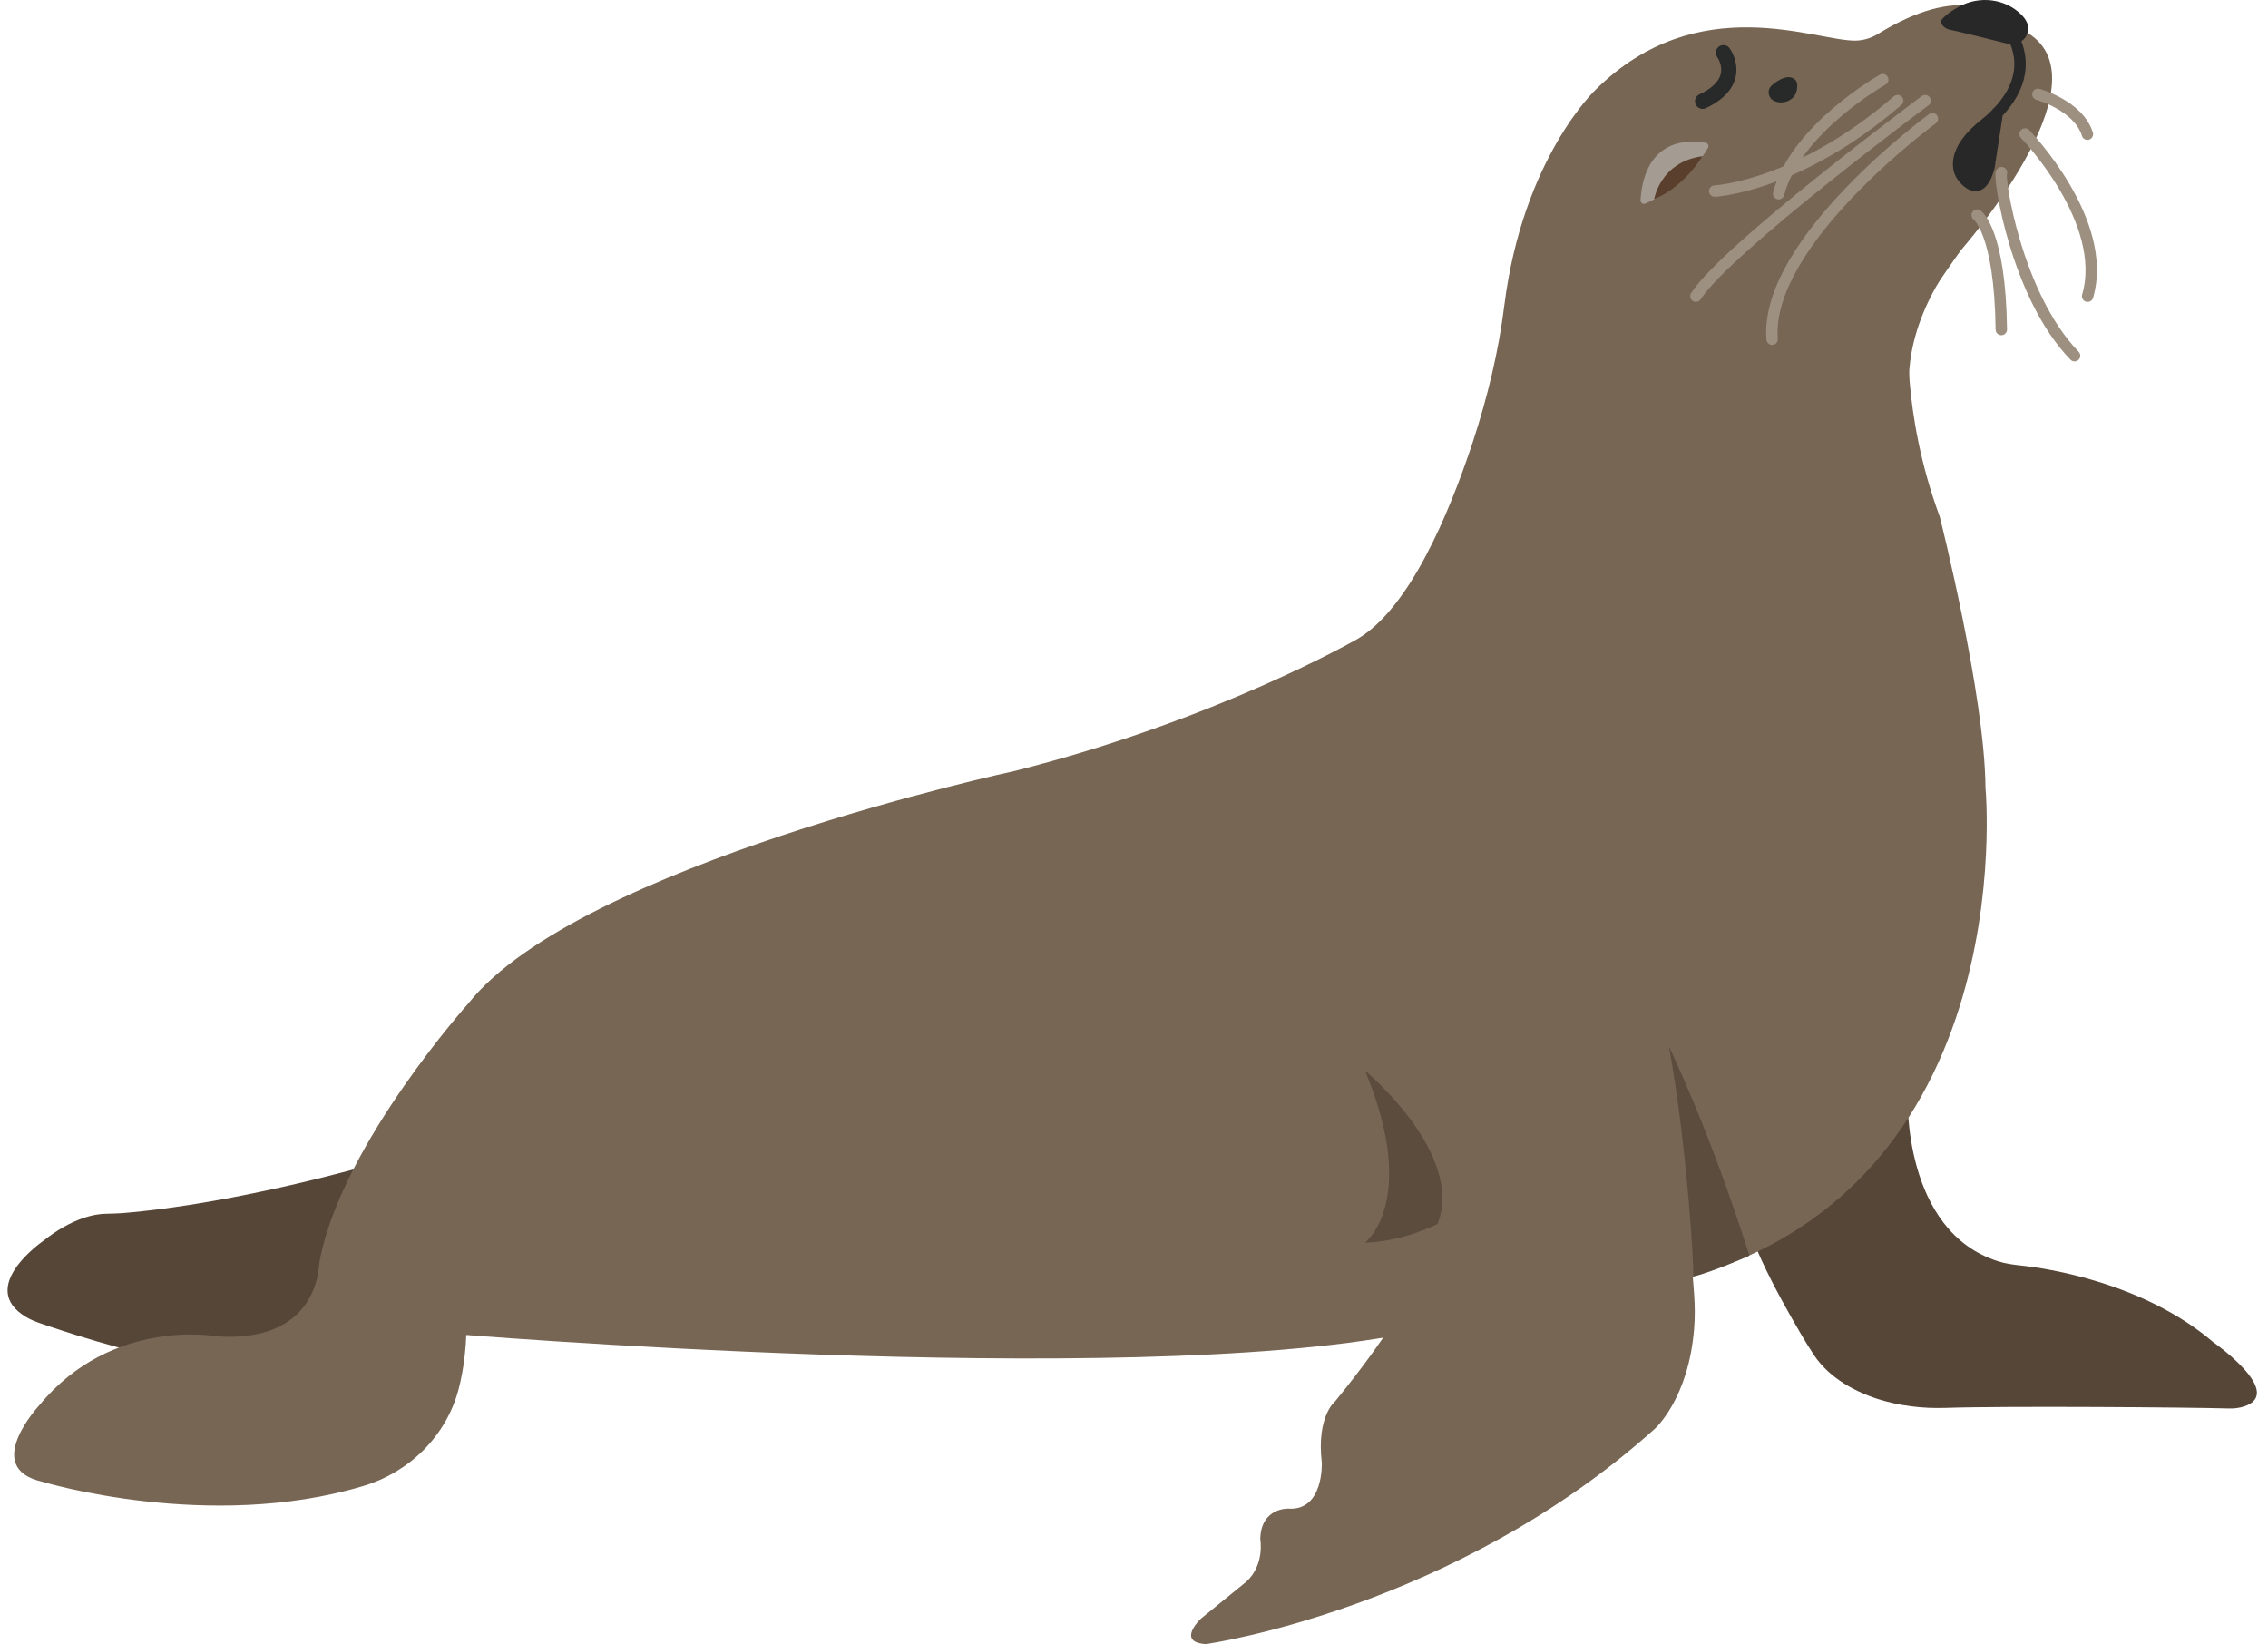 <svg width="149" height="108" viewBox="0 0 149 108" fill="none" xmlns="http://www.w3.org/2000/svg">
<path d="M125.329 72.046C125.329 72.046 124.991 80.891 131.284 82.858C131.726 83.002 132.195 83.067 132.663 83.119C134.548 83.314 140.816 84.265 145.393 88.16C145.393 88.16 150.165 91.495 147.421 92.394C147.096 92.498 146.745 92.537 146.394 92.524C143.975 92.446 131.57 92.355 127.838 92.485C126.304 92.537 124.77 92.355 123.313 91.886C121.714 91.352 119.959 90.401 118.97 88.694C118.775 88.46 115.407 82.845 114.926 80.631L125.342 72.046H125.329Z" fill="#564638"/>
<path d="M24.515 76.462C24.515 76.462 15.659 79.067 8.014 79.693C7.662 79.719 7.324 79.719 6.973 79.732C6.323 79.732 4.763 79.966 2.786 81.556C2.786 81.556 -1.557 84.578 1.72 86.519C1.98 86.675 2.266 86.792 2.552 86.897C3.866 87.353 8.404 88.877 11.199 89.241L19.456 90.205L26.738 84.005L24.528 76.462H24.515Z" fill="#564638"/>
<path d="M29.391 87.6C29.391 87.6 73.693 91.287 92.379 87.6L97.398 78.781H70.338L29.768 83.275L29.391 87.6Z" fill="#776654"/>
<path d="M134.21 4.959C134.21 4.959 134.626 7.447 130.153 14.507L125.394 21.359C125.394 21.359 124.874 27 127.435 33.943C127.435 33.943 130.4 45.654 130.439 51.751C130.439 51.751 133.092 79.55 108.515 84.513L103.717 59.241L105.798 16.891L124.379 4.946L133.859 4.125L134.236 4.946L134.21 4.959Z" fill="#776654"/>
<path d="M117.384 33.839C119.789 38.763 118.723 47.582 118.723 47.582C115.784 61.911 109.543 68.112 109.543 68.112C110.479 73.961 111.103 82.324 111.298 85.008C111.35 85.763 111.363 86.519 111.298 87.288C110.934 91.873 108.737 93.84 108.737 93.84C95.552 105.707 79.232 108 79.232 108C77.23 107.883 78.907 106.32 78.907 106.32L81.872 103.91C83.107 102.789 82.795 101.109 82.795 101.109C82.834 99.025 84.642 99.103 84.642 99.103C86.969 99.259 86.839 96.094 86.839 96.094C86.475 93.006 87.724 92.042 87.724 92.042C94.524 83.705 94.446 80.409 94.446 80.409C88.842 82.976 72.666 82.259 72.666 82.259C53.577 82.559 32.993 85.594 30.821 85.92C30.704 85.933 30.639 86.037 30.639 86.154C30.704 88.213 30.483 89.893 30.132 91.248C29.326 94.322 26.907 96.706 23.865 97.618C13.709 100.666 2.76 97.331 2.76 97.331C-1.258 96.419 2.591 92.303 2.591 92.303C7.364 86.506 14.216 87.783 14.216 87.783C19.925 88.186 20.783 84.565 20.926 83.445C20.965 83.145 20.991 82.846 21.056 82.546C22.655 74.951 30.795 65.885 30.795 65.885C38.064 56.792 66.671 50.643 66.671 50.643C79.948 47.296 89.167 41.981 89.167 41.981C92.561 40.001 95.161 33.878 96.774 28.993C97.723 26.088 98.451 23.105 98.828 20.07C100.051 10.365 104.836 5.884 104.836 5.884C111.597 -0.799 119.347 2.744 121.935 2.666C122.442 2.653 122.936 2.497 123.365 2.236C128.671 -1.034 131.492 0.543 132.923 2.353L133.222 2.171C138.553 5.441 128.801 16.461 128.801 16.461C124.666 21.659 125.472 25.919 125.472 25.919C123.82 23.378 121.844 23.157 120.05 23.821C116.773 25.033 115.303 28.876 116.669 32.106L117.41 33.852L117.384 33.839Z" fill="#776654"/>
<path d="M89.674 70.327C89.674 70.327 96.241 75.772 94.447 80.397C94.447 80.397 92.288 81.543 89.674 81.634C89.674 81.634 93.25 78.912 89.674 70.327Z" fill="#5B4C3E"/>
<path d="M116.448 5.571C116.448 5.571 117.371 4.737 117.917 5.219C118.021 5.311 118.073 5.454 118.073 5.584C118.073 5.845 118.034 6.301 117.618 6.548C117.618 6.548 117.202 6.861 116.63 6.665C116.162 6.509 116.032 5.884 116.435 5.584C116.435 5.584 116.435 5.584 116.448 5.584" fill="#282929"/>
<path d="M112.053 9.375C111.065 9.192 108.048 8.997 107.775 13.152C107.775 13.322 107.931 13.439 108.087 13.374C108.867 13.048 110.857 12.045 112.209 9.713C112.287 9.57 112.209 9.401 112.053 9.375Z" fill="#A49B92"/>
<path d="M108.672 13.088C108.672 13.088 109.062 10.626 111.858 10.261C111.858 10.261 110.674 12.254 108.672 13.088Z" fill="#5A3F2C"/>
<path d="M127.617 1.233C127.617 1.233 127.864 0.894 128.722 0.425C130.049 -0.291 131.726 -0.096 132.792 0.96C133.13 1.298 133.352 1.702 133.208 2.158C133.039 2.718 132.428 3.005 131.856 2.861C130.66 2.562 128.228 1.963 127.981 1.923C127.981 1.923 127.331 1.689 127.604 1.22" fill="#282828"/>
<path d="M132.285 2.458C133.339 4.646 132.285 6.496 130.738 7.877C130.517 8.072 130.27 8.255 130.049 8.45C127.994 10.261 128.853 11.485 128.853 11.485C128.853 11.485 130.036 13.374 130.673 10.951L131.219 7.395" stroke="#282828" stroke-width="0.75" stroke-linecap="round" stroke-linejoin="round"/>
<path d="M133.885 6.196C133.885 6.196 136.55 6.926 137.136 8.814" stroke="#9D9080" stroke-width="0.75" stroke-linecap="round" stroke-linejoin="round"/>
<path d="M133.04 8.802C133.04 8.802 138.592 14.533 137.149 19.457" stroke="#9D9080" stroke-width="0.75" stroke-linecap="round" stroke-linejoin="round"/>
<path d="M131.493 11.342C131.271 11.537 132.442 19.405 136.291 23.366" stroke="#9D9080" stroke-width="0.75" stroke-linecap="round" stroke-linejoin="round"/>
<path d="M129.893 14.129C129.893 14.129 131.401 15.171 131.479 21.646" stroke="#9D9080" stroke-width="0.75" stroke-linecap="round" stroke-linejoin="round"/>
<path d="M123.69 5.232C123.69 5.232 117.982 8.437 116.851 12.723" stroke="#9D9080" stroke-width="0.75" stroke-linecap="round" stroke-linejoin="round"/>
<path d="M112.65 12.553C112.65 12.553 118.099 12.28 124.665 6.613" stroke="#9D9080" stroke-width="0.75" stroke-linecap="round" stroke-linejoin="round"/>
<path d="M126.474 6.613C126.474 6.613 113.393 16.357 111.416 19.457" stroke="#9D9080" stroke-width="0.75" stroke-linecap="round" stroke-linejoin="round"/>
<path d="M126.954 7.799C126.954 7.799 115.915 15.875 116.422 22.284" stroke="#9D9080" stroke-width="0.75" stroke-linecap="round" stroke-linejoin="round"/>
<path d="M113.223 3.461C113.223 3.461 114.627 5.349 111.857 6.652" stroke="#282929" stroke-linecap="round" stroke-linejoin="round"/>
<path d="M131.193 7.629L130.569 11.68L129.893 12.319L128.853 11.498L128.788 10.13L129.997 8.332L131.193 7.629Z" fill="#282828"/>
<path d="M109.542 68.112L110.57 76.462C110.57 76.462 112.572 74.573 114.77 70.939C118.554 64.66 122.897 53.145 118.424 37.031C118.424 37.031 119.282 53.47 112 64.843C111.272 65.989 110.453 67.083 109.542 68.099L110.596 76.71" fill="#776654"/>
<path d="M109.647 68.751C109.647 68.751 112.365 74.339 114.927 82.481C114.927 82.481 112.43 83.588 111.221 83.862C111.351 83.835 110.831 75.16 109.647 68.763" fill="#5B4C3E"/>
</svg>
